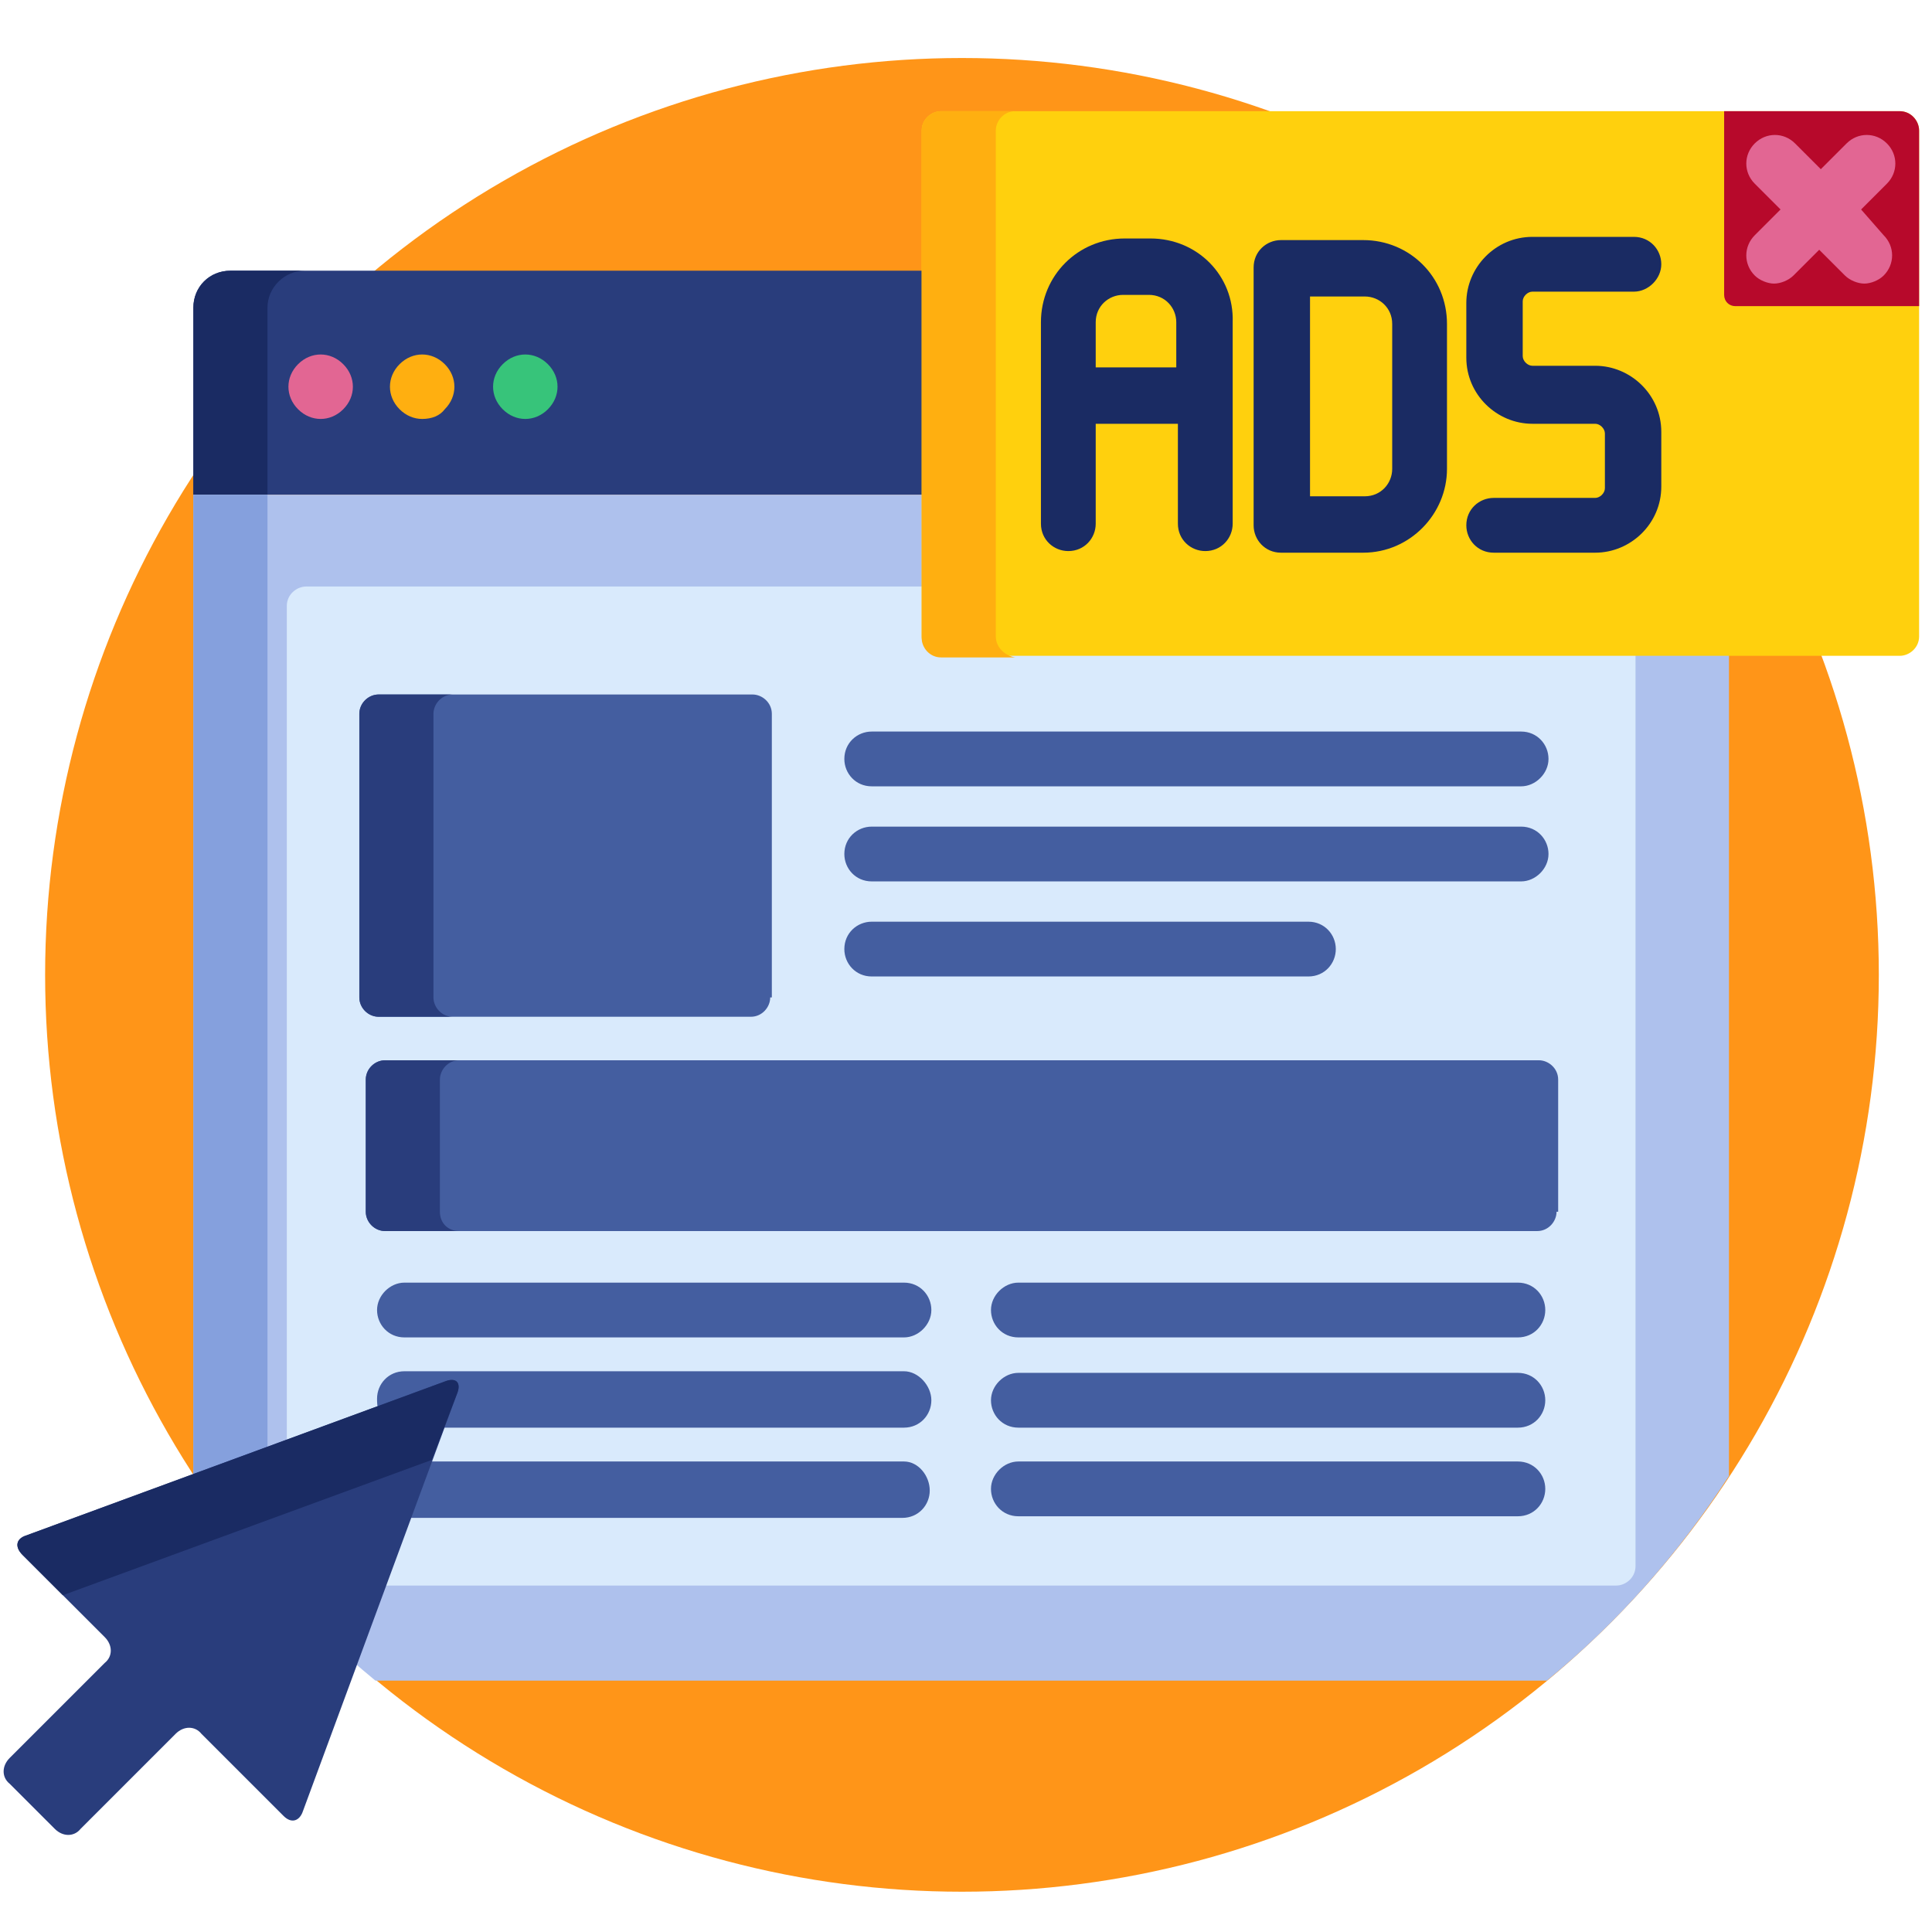 <?xml version="1.0" encoding="utf-8"?>
<!-- Generator: Adobe Illustrator 27.5.0, SVG Export Plug-In . SVG Version: 6.00 Build 0)  -->
<svg version="1.1" id="レイヤー_1" xmlns="http://www.w3.org/2000/svg" xmlns:xlink="http://www.w3.org/1999/xlink" x="0px"
	 y="0px" viewBox="0 0 119.9 119.9" style="enable-background:new 0 0 119.9 119.9;" xml:space="preserve">
<style type="text/css">
	.st0{fill:#FF9518;}
	.st1{fill:#293D7C;}
	.st2{fill:#1A2B63;}
	.st3{fill:#E26693;}
	.st4{fill:#FFAF10;}
	.st5{fill:#37C47A;}
	.st6{fill:#AEC1ED;}
	.st7{fill:#85A0DD;}
	.st8{fill:#D9EAFC;}
	.st9{fill:#FFD00D;}
	.st10{fill:#B7092B;}
	.st11{fill:#445EA0;}
</style>
<g>
	<circle class="st0" cx="59.7" cy="60.5" r="56.9"/>
	<path class="st1" d="M57.5,16.8H14.3c-1.3,0-2.3,1-2.3,2.3v11.6h45.4V16.8z"/>
	<path class="st2" d="M18.9,16.8h-4.6c-1.3,0-2.3,1-2.3,2.3v11.6h4.6V19.1C16.6,17.8,17.7,16.8,18.9,16.8z"/>
	<path class="st3" d="M19.9,26c-0.5,0-1-0.2-1.4-0.6c-0.4-0.4-0.6-0.9-0.6-1.4c0-0.5,0.2-1,0.6-1.4c0.4-0.4,0.9-0.6,1.4-0.6
		c0.5,0,1,0.2,1.4,0.6c0.4,0.4,0.6,0.9,0.6,1.4c0,0.5-0.2,1-0.6,1.4C20.9,25.8,20.4,26,19.9,26z"/>
	<path class="st4" d="M26.2,26c-0.5,0-1-0.2-1.4-0.6c-0.4-0.4-0.6-0.9-0.6-1.4c0-0.5,0.2-1,0.6-1.4c0.4-0.4,0.9-0.6,1.4-0.6
		c0.5,0,1,0.2,1.4,0.6c0.4,0.4,0.6,0.9,0.6,1.4c0,0.5-0.2,1-0.6,1.4C27.3,25.8,26.8,26,26.2,26z"/>
	<path class="st5" d="M32.6,26c-0.5,0-1-0.2-1.4-0.6c-0.4-0.4-0.6-0.9-0.6-1.4c0-0.5,0.2-1,0.6-1.4c0.4-0.4,0.9-0.6,1.4-0.6
		c0.5,0,1,0.2,1.4,0.6c0.4,0.4,0.6,0.9,0.6,1.4c0,0.5-0.2,1-0.6,1.4C33.6,25.8,33.1,26,32.6,26z"/>
	<path class="st6" d="M58.6,40.5c-0.6,0-1.2-0.5-1.2-1.2v-8.6H12v60.9c3.1,4.8,6.9,9.1,11.3,12.7H96c4.4-3.6,8.2-7.9,11.3-12.7V40.5
		H58.6z"/>
	<path class="st7" d="M16.6,90V30.7H12v60.9c0,0.1,0.1,0.1,0.1,0.1L16.6,90z"/>
	<path class="st8" d="M58.6,40.5c-0.6,0-1.2-0.5-1.2-1.2v-2.9H19c-0.6,0-1.2,0.5-1.2,1.2v52l10-3.7c0.1,0,0.2-0.1,0.3-0.1
		c0.1,0,0.1,0,0.1,0.1c0,0.1,0,0.2,0,0.4l-4.5,12.1h76.6c0.6,0,1.2-0.5,1.2-1.2V40.5H58.6L58.6,40.5z"/>
	<path class="st9" d="M57.2,39.5c0,0.6,0.5,1.2,1.2,1.2h59.5c0.6,0,1.2-0.5,1.2-1.2V8.1c0-0.6-0.5-1.2-1.2-1.2H58.4
		c-0.6,0-1.2,0.5-1.2,1.2V39.5z"/>
	<path class="st4" d="M61.8,39.5V8.1c0-0.6,0.5-1.2,1.2-1.2h-4.6c-0.6,0-1.2,0.5-1.2,1.2v31.5c0,0.6,0.5,1.2,1.2,1.2H63
		C62.4,40.7,61.8,40.2,61.8,39.5z"/>
	<path class="st10" d="M119.1,8.1c0-0.6-0.5-1.2-1.2-1.2H107v11.4c0,0.4,0.3,0.7,0.7,0.7h11.4V8.1z"/>
	<g>
		<path class="st11" d="M94.4,48.8H54.1c-1,0-1.7-0.8-1.7-1.7c0-1,0.8-1.7,1.7-1.7h40.3c1,0,1.7,0.8,1.7,1.7
			C96.1,48,95.3,48.8,94.4,48.8z"/>
		<path class="st11" d="M94.4,54.7H54.1c-1,0-1.7-0.8-1.7-1.7c0-1,0.8-1.7,1.7-1.7h40.3c1,0,1.7,0.8,1.7,1.7
			C96.1,53.9,95.3,54.7,94.4,54.7z"/>
		<path class="st11" d="M81.2,60.6H54.1c-1,0-1.7-0.8-1.7-1.7c0-1,0.8-1.7,1.7-1.7h27.1c1,0,1.7,0.8,1.7,1.7
			C82.9,59.8,82.2,60.6,81.2,60.6z"/>
		<path class="st11" d="M56.1,90.7H26.6l-1.3,3.5h30.7c1,0,1.7-0.8,1.7-1.7S57,90.7,56.1,90.7z"/>
		<path class="st11" d="M56.1,85.1h-31c-1,0-1.7,0.8-1.7,1.7c0,0.2,0,0.5,0.1,0.7l4.3-1.6c0.1,0,0.2-0.1,0.3-0.1
			c0.1,0,0.1,0,0.1,0.1c0,0.1,0,0.2,0,0.4l-0.8,2.3h28.7c1,0,1.7-0.8,1.7-1.7S57,85.1,56.1,85.1z"/>
		<path class="st11" d="M56.1,83h-31c-1,0-1.7-0.8-1.7-1.7s0.8-1.7,1.7-1.7h31c1,0,1.7,0.8,1.7,1.7S57,83,56.1,83z"/>
		<path class="st11" d="M94.2,94.1h-31c-1,0-1.7-0.8-1.7-1.7s0.8-1.7,1.7-1.7h31c1,0,1.7,0.8,1.7,1.7S95.2,94.1,94.2,94.1z"/>
		<path class="st11" d="M94.2,88.6h-31c-1,0-1.7-0.8-1.7-1.7s0.8-1.7,1.7-1.7h31c1,0,1.7,0.8,1.7,1.7S95.2,88.6,94.2,88.6z"/>
		<path class="st11" d="M94.2,83h-31c-1,0-1.7-0.8-1.7-1.7s0.8-1.7,1.7-1.7h31c1,0,1.7,0.8,1.7,1.7S95.2,83,94.2,83z"/>
	</g>
	<path class="st1" d="M28.4,86.4c0.2-0.6-0.1-0.9-0.7-0.7L1.6,95.3C1,95.5,0.9,96,1.4,96.5l5.1,5.1c0.5,0.5,0.5,1.2,0,1.6l-5.9,5.9
		c-0.5,0.5-0.5,1.2,0,1.6l2.8,2.8c0.5,0.5,1.2,0.5,1.6,0l5.9-5.9c0.5-0.5,1.2-0.5,1.6,0l5.1,5.1c0.5,0.5,1,0.3,1.2-0.3L28.4,86.4z"
		/>
	<path class="st2" d="M3.9,99l22.9-8.4l1.6-4.2c0.2-0.6-0.1-0.9-0.7-0.7L1.6,95.3C1,95.5,0.9,96,1.4,96.5L3.9,99z"/>
	<g>
		<path class="st11" d="M47.8,61.9c0,0.6-0.5,1.2-1.2,1.2H23.5c-0.6,0-1.2-0.5-1.2-1.2V44.3c0-0.6,0.5-1.2,1.2-1.2h23.2
			c0.6,0,1.2,0.5,1.2,1.2V61.9z"/>
		<path class="st11" d="M96.6,75.2c0,0.6-0.5,1.2-1.2,1.2H23.9c-0.6,0-1.2-0.5-1.2-1.2V67c0-0.6,0.5-1.2,1.2-1.2h71.6
			c0.6,0,1.2,0.5,1.2,1.2V75.2z"/>
	</g>
	<g>
		<path class="st1" d="M26.9,61.9V44.3c0-0.6,0.5-1.2,1.2-1.2h-4.6c-0.6,0-1.2,0.5-1.2,1.2v17.6c0,0.6,0.5,1.2,1.2,1.2h4.6
			C27.4,63.1,26.9,62.5,26.9,61.9z"/>
		<path class="st1" d="M27.3,75.2V67c0-0.6,0.5-1.2,1.2-1.2h-4.6c-0.6,0-1.2,0.5-1.2,1.2v8.2c0,0.6,0.5,1.2,1.2,1.2h4.6
			C27.8,76.4,27.3,75.9,27.3,75.2z"/>
	</g>
	<g>
		<path class="st2" d="M84.6,34.3h-5.1c-1,0-1.7-0.8-1.7-1.7v-16c0-1,0.8-1.7,1.7-1.7h5.1c2.9,0,5.2,2.3,5.2,5.2v9
			C89.8,31.9,87.5,34.3,84.6,34.3z M81.3,30.8h3.4c1,0,1.7-0.8,1.7-1.7v-9c0-1-0.8-1.7-1.7-1.7h-3.4V30.8z"/>
		<path class="st2" d="M99,34.3h-6.3c-1,0-1.7-0.8-1.7-1.7c0-1,0.8-1.7,1.7-1.7H99c0.3,0,0.6-0.3,0.6-0.6v-3.4
			c0-0.3-0.3-0.6-0.6-0.6h-3.9c-2.2,0-4.1-1.8-4.1-4.1v-3.4c0-2.2,1.8-4.1,4.1-4.1h6.3c1,0,1.7,0.8,1.7,1.7s-0.8,1.7-1.7,1.7h-6.3
			c-0.3,0-0.6,0.3-0.6,0.6v3.4c0,0.3,0.3,0.6,0.6,0.6H99c2.2,0,4.1,1.8,4.1,4.1v3.4C103.1,32.5,101.2,34.3,99,34.3z"/>
		<path class="st2" d="M71.4,14.8h-1.6c-2.9,0-5.2,2.3-5.2,5.2v12.5c0,1,0.8,1.7,1.7,1.7c1,0,1.7-0.8,1.7-1.7v-6.2h5.1v6.2
			c0,1,0.8,1.7,1.7,1.7c1,0,1.7-0.8,1.7-1.7V20C76.6,17.1,74.3,14.8,71.4,14.8z M68,22.8V20c0-1,0.8-1.7,1.7-1.7h1.6
			c1,0,1.7,0.8,1.7,1.7v2.8H68z"/>
	</g>
	<path class="st3" d="M115.5,13l1.6-1.6c0.7-0.7,0.7-1.8,0-2.5c-0.7-0.7-1.8-0.7-2.5,0l-1.6,1.6l-1.6-1.6c-0.7-0.7-1.8-0.7-2.5,0
		c-0.7,0.7-0.7,1.8,0,2.5l1.6,1.6l-1.6,1.6c-0.7,0.7-0.7,1.8,0,2.5c0.3,0.3,0.8,0.5,1.2,0.5c0.4,0,0.9-0.2,1.2-0.5l1.6-1.6l1.6,1.6
		c0.3,0.3,0.8,0.5,1.2,0.5s0.9-0.2,1.2-0.5c0.7-0.7,0.7-1.8,0-2.5L115.5,13z"/>
</g>
</svg>
